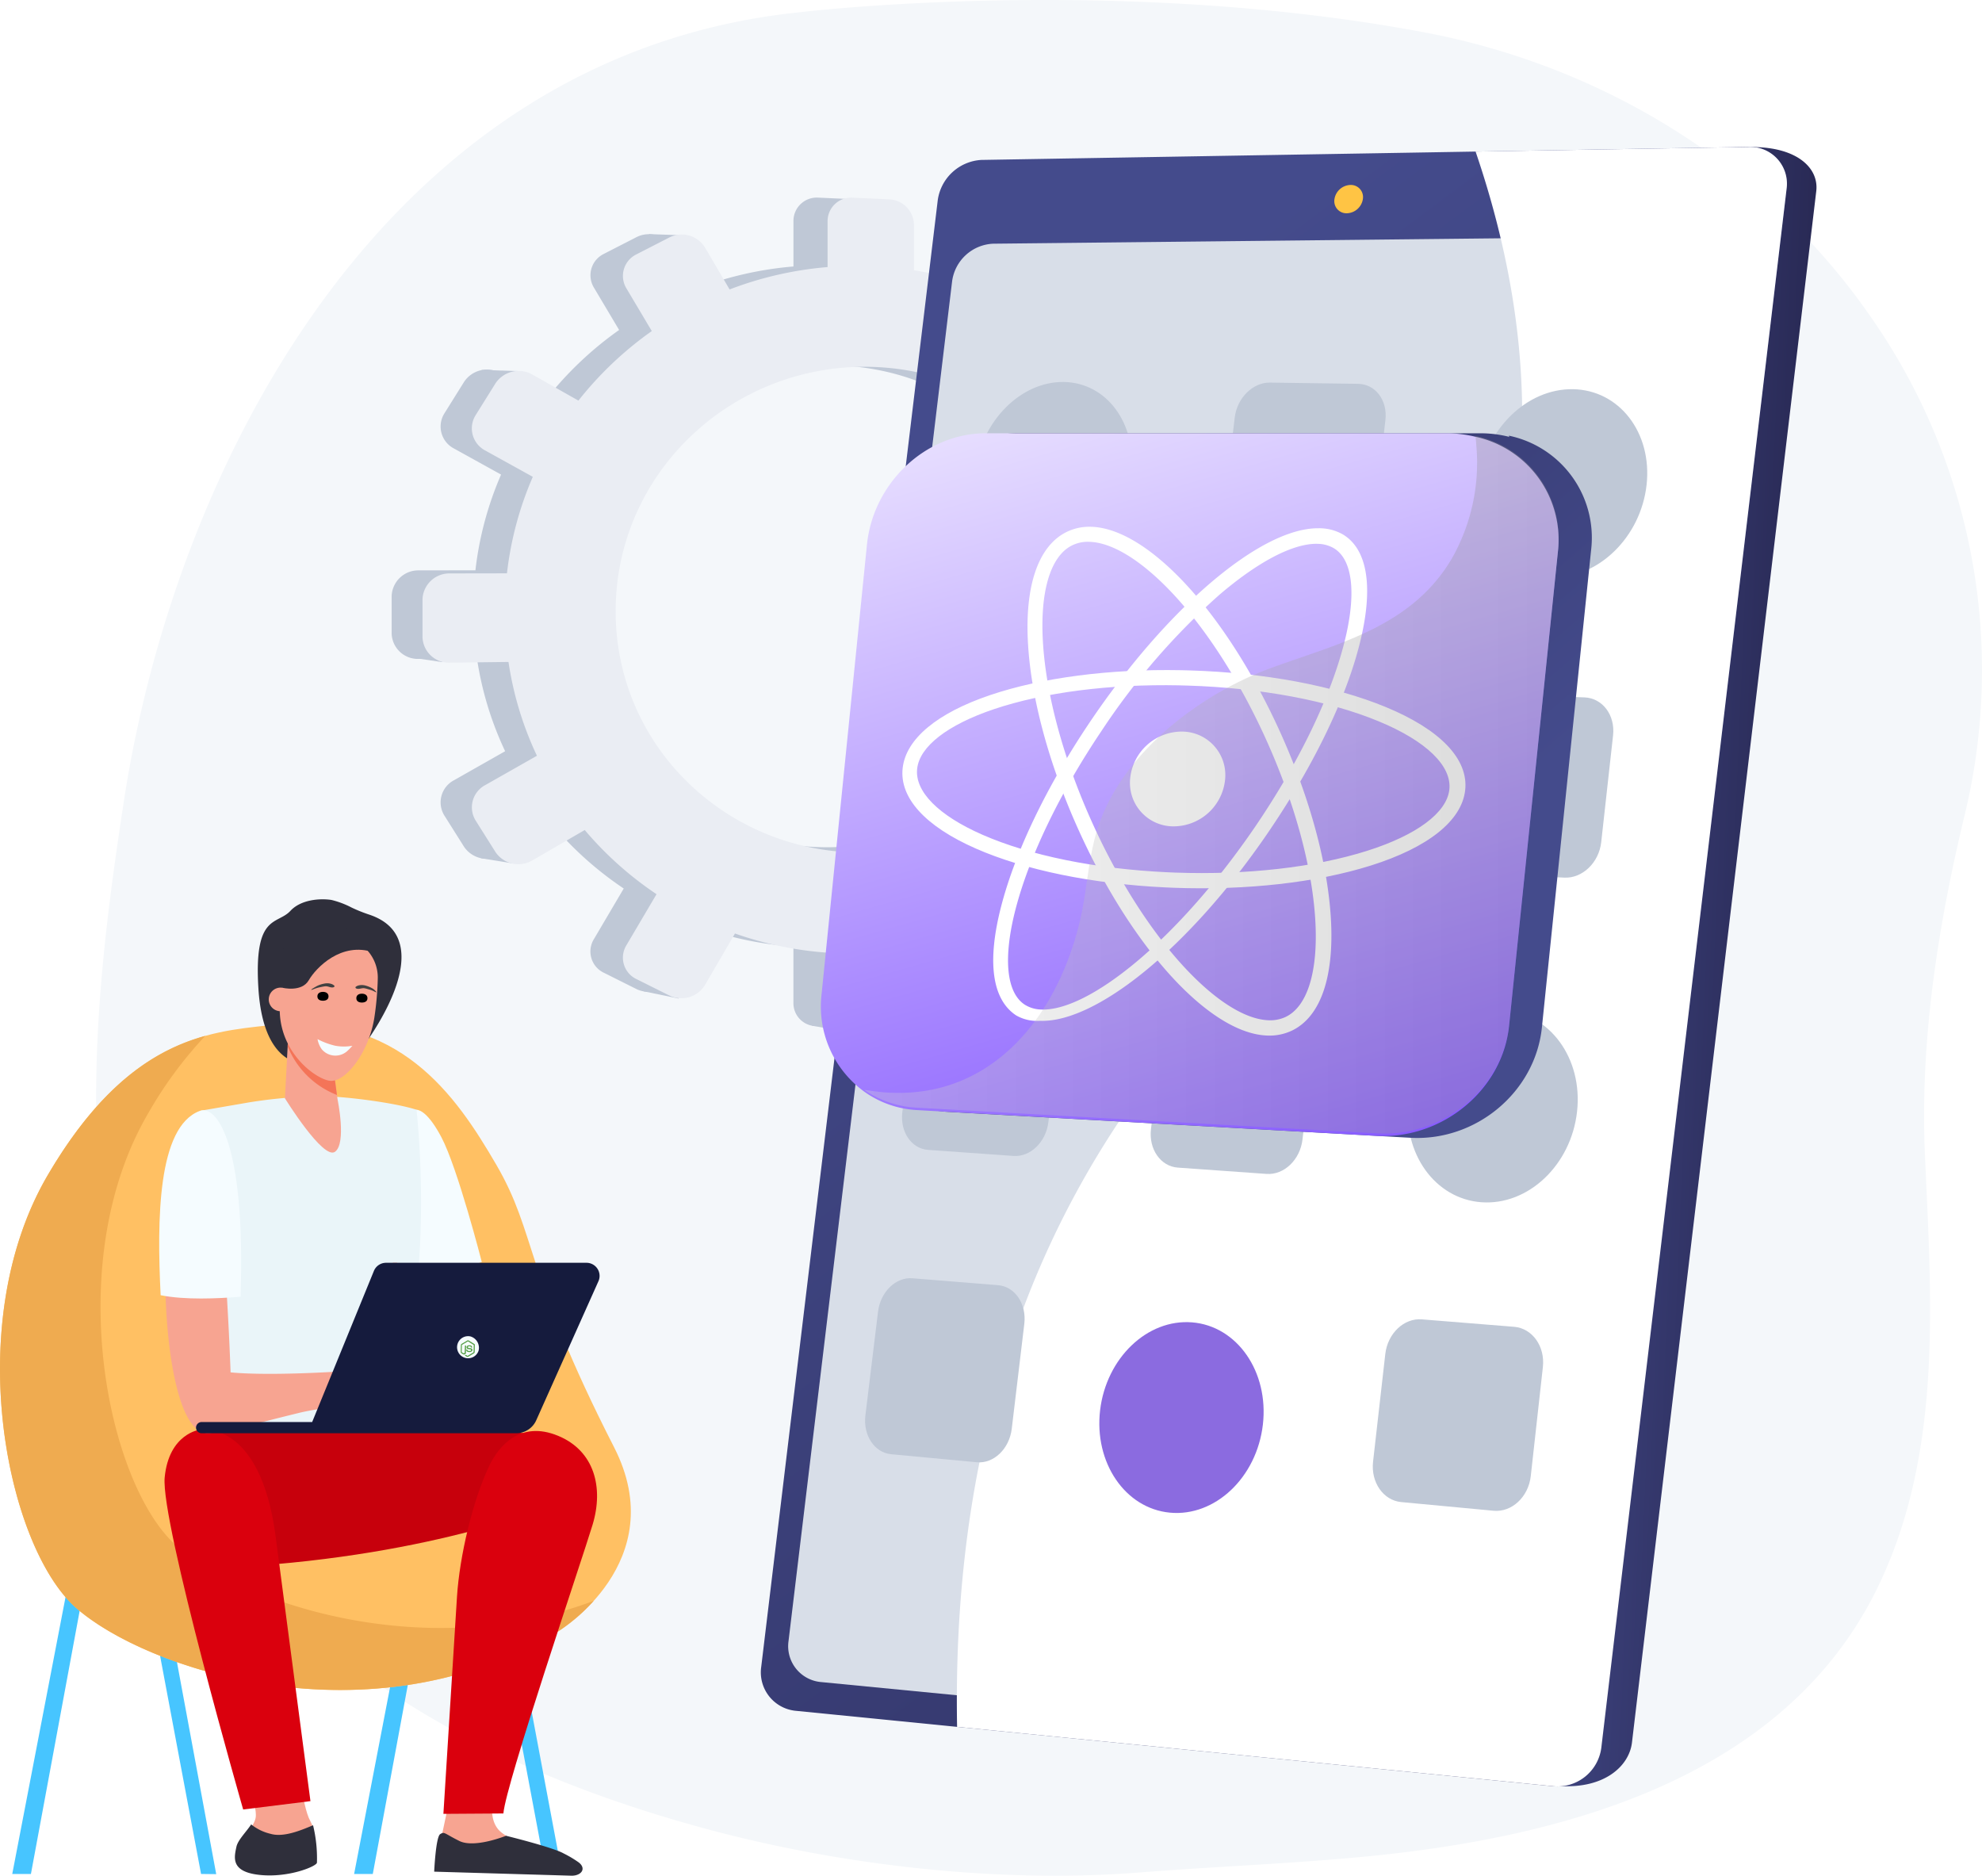 <?xml version="1.0" encoding="UTF-8"?>
<svg xmlns="http://www.w3.org/2000/svg" xmlns:xlink="http://www.w3.org/1999/xlink" width="550.523" height="520.939" viewBox="0 0 550.523 520.939">
  <defs>
    <linearGradient id="linear-gradient" x1="0.714" y1="0.477" x2="0.996" y2="0.496" gradientUnits="objectBoundingBox">
      <stop offset="0" stop-color="#444b8c"></stop>
      <stop offset="0.996" stop-color="#26264f"></stop>
    </linearGradient>
    <linearGradient id="linear-gradient-2" x1="0.496" y1="0.034" x2="1.191" y2="1.514" xlink:href="#linear-gradient"></linearGradient>
    <linearGradient id="linear-gradient-3" x1="7.082" y1="-1.493" x2="36.299" y2="78.646" gradientUnits="objectBoundingBox">
      <stop offset="0" stop-color="#ffc444"></stop>
      <stop offset="0.996" stop-color="#f36f56"></stop>
    </linearGradient>
    <filter id="Path_4019" x="300.852" y="362.193" width="54.638" height="62.503">
      <feOffset dx="-4" dy="5"></feOffset>
      <feGaussianBlur stdDeviation="1.5" result="blur"></feGaussianBlur>
      <feFlood flood-opacity="0.161"></feFlood>
      <feComposite operator="in" in2="blur"></feComposite>
      <feComposite in="SourceGraphic"></feComposite>
    </filter>
    <linearGradient id="linear-gradient-4" x1="0.689" y1="0.692" x2="-0.188" y2="-0.285" xlink:href="#linear-gradient"></linearGradient>
    <linearGradient id="linear-gradient-5" x1="0.252" y1="-0.336" x2="0.9" y2="1.804" gradientUnits="objectBoundingBox">
      <stop offset="0" stop-color="#fff"></stop>
      <stop offset="0.004" stop-color="#fff"></stop>
      <stop offset="1" stop-color="#4500ff"></stop>
    </linearGradient>
    <linearGradient id="linear-gradient-6" x1="1" y1="0.5" x2="0" y2="0.5" gradientUnits="objectBoundingBox">
      <stop offset="0" stop-color="#8e8e8e"></stop>
      <stop offset="0.004" stop-color="#878787"></stop>
      <stop offset="1" stop-color="#d8d8d8"></stop>
    </linearGradient>
  </defs>
  <g id="Group_16150" data-name="Group 16150" transform="translate(-221.909 -1483.276)">
    <g id="Group_659" data-name="Group 659" transform="translate(248.614 1483.276)">
      <path id="Path_3991" data-name="Path 3991" d="M454.852,677.5c14.2-92.939,72.413-207.119,187.425-219.069,0,0,87.321-10.622,173.4,5.476,51.088,9.549,95.885,37.994,124.231,78.869a171.046,171.046,0,0,1,26.324,138.236c-7.463,30.863-12.507,62.8-11.124,94.519,1.745,40,5.032,82.05-12.648,119.347-25.907,54.647-89.121,70.743-144.271,75.878-20.325,1.892-40.726,2.656-61.067,4.264-39.025,3.086-82.79-1.908-120.4-12.068C425.035,911.18,440.653,770.446,454.852,677.5Z" transform="translate(-447.148 -454.995)" fill="#f4f7fa"></path>
      <g id="Group_625" data-name="Group 625" transform="translate(82.076 54.874)">
        <g id="Group_624" data-name="Group 624" transform="translate(0 0)">
          <path id="Path_3992" data-name="Path 3992" d="M1795.688,859.513v9.38a6.386,6.386,0,0,1-6.195,6.464l-13.289.165a93.083,93.083,0,0,1-6.619,24l11.9,6.734a6.416,6.416,0,0,1,2.289,8.712l-4.6,8.336a6.366,6.366,0,0,1-8.607,2.671l-12.31-6.813a97.085,97.085,0,0,1-17.491,17.967l7.381,12.58a6.777,6.777,0,0,1-2.369,9.047l-8.271,5.25a6.352,6.352,0,0,1-8.956-1.931l-7.6-12.789a97.872,97.872,0,0,1-24.4,7.545v15.522a7.257,7.257,0,0,1-6.8,7.1l-10.072.606a6.366,6.366,0,0,1-6.91-6.354V958a97.242,97.242,0,0,1-25.519-5.29l-8.194,14.076a7.607,7.607,0,0,1-9.808,3.043l-9.209-4.6a6.549,6.549,0,0,1-2.665-9.341l8.262-14.017A95.577,95.577,0,0,1,1605.86,924.2l-14.332,8.312A7.607,7.607,0,0,1,1581.3,930.3l-5.54-8.791a6.937,6.937,0,0,1,2.765-9.729l14.17-8.042a92.2,92.2,0,0,1-7.836-25.842l-16.054.2a7.276,7.276,0,0,1-7.631-7.018V860.637a7.406,7.406,0,0,1,7.631-7.123l15.638-.027a93.1,93.1,0,0,1,7.124-26.58l-13.034-7.214a6.878,6.878,0,0,1-2.765-9.69l5.54-8.871a7.665,7.665,0,0,1,10.232-2.352l12.6,7.124a97.284,97.284,0,0,1,20.213-19.159l-6.972-11.718a6.607,6.607,0,0,1,2.664-9.377l9.211-4.723a7.535,7.535,0,0,1,9.806,2.9l6.723,11.454a97.938,97.938,0,0,1,26.991-6.169V756.445a6.48,6.48,0,0,1,6.91-6.452l10.071.455a7.131,7.131,0,0,1,6.8,7v12.531a96.814,96.814,0,0,1,25.775,7.86l6.229-10.567a6.4,6.4,0,0,1,8.956-2.058l8.271,5.132a6.721,6.721,0,0,1,2.369,9.014l-6.214,10.676a95.139,95.139,0,0,1,17.83,18.867l10.8-6.132a6.308,6.308,0,0,1,8.608,2.549l4.6,8.268a6.472,6.472,0,0,1-2.289,8.745l-10.942,6.344a92.223,92.223,0,0,1,6.005,24.463l12.941-.023a6.276,6.276,0,0,1,6.19,6.392Zm-44.894,3.55c0-35.813-29.078-65.552-66.069-66.452-38.293-.932-70.337,29.2-70.337,67.324s32.046,67.847,70.337,66.425C1721.709,928.987,1750.794,898.876,1750.794,863.062Z" transform="translate(-1561.169 -749.978)" fill="#bfc8d6"></path>
          <path id="Path_3993" data-name="Path 3993" d="M2400.289,804.753l-9.217-.318-3.183,8.263Z" transform="translate(-2319.587 -794.29)" fill="#bfc8d6"></path>
          <path id="Path_3994" data-name="Path 3994" d="M1839.52,826.643l10.628.106v7.839Z" transform="translate(-1667.425 -812.366)" fill="#bfc8d6"></path>
          <path id="Path_3995" data-name="Path 3995" d="M1622,1029.91l10.594.427-2.649,5.932Z" transform="translate(-1409.393 -977.816)" fill="#bfc8d6"></path>
          <path id="Path_3996" data-name="Path 3996" d="M1532.03,1304.97l10.7.847-3.5,5.191Z" transform="translate(-1302.786 -1201.706)" fill="#bfc8d6"></path>
          <path id="Path_3997" data-name="Path 3997" d="M1622.57,1669.009l10.382,1.484,1.272-8.476Z" transform="translate(-1411.126 -1492.314)" fill="#bfc8d6"></path>
          <path id="Path_3998" data-name="Path 3998" d="M1844.65,1882.456l9.323,1.694.743-6.885Z" transform="translate(-1672.936 -1667.517)" fill="#bfc8d6"></path>
          <path id="Path_3999" data-name="Path 3999" d="M2157.667,1940.7l-8.369-1.484,7.2-10.7Z" transform="translate(-2032.573 -1709.234)" fill="#bfc8d6"></path>
          <path id="Path_4000" data-name="Path 4000" d="M2402.766,1896.924l-9.747-2.013,7.522-9.111Z" transform="translate(-2323.014 -1674.472)" fill="#bfc8d6"></path>
          <path id="Path_4001" data-name="Path 4001" d="M2632.75,1007.16l10.17.318-4.025,7.416Z" transform="translate(-2607.775 -959.292)" fill="#bfc8d6"></path>
          <path id="Path_4002" data-name="Path 4002" d="M2746.07,1408.6l9.322,1.378-.741-7.628Z" transform="translate(-2741.329 -1280.962)" fill="#bfc8d6"></path>
          <path id="Path_4003" data-name="Path 4003" d="M2635.6,1716.109l9.111,1.484.743-6.039Z" transform="translate(-2610.834 -1532.64)" fill="#bfc8d6"></path>
        </g>
        <path id="Path_4004" data-name="Path 4004" d="M1741.156,860.4v9.458a6.437,6.437,0,0,1-6.246,6.517l-13.4.167a93.838,93.838,0,0,1-6.669,24.2l12,6.789a6.469,6.469,0,0,1,2.308,8.791l-4.636,8.4a6.422,6.422,0,0,1-8.679,2.693l-12.412-6.868a97.88,97.88,0,0,1-17.636,18.112l7.442,12.675a6.831,6.831,0,0,1-2.387,9.121l-8.336,5.292a6.405,6.405,0,0,1-9.03-1.948l-7.667-12.894a98.722,98.722,0,0,1-24.6,7.607v15.648a7.318,7.318,0,0,1-6.86,7.159l-10.155.606a6.427,6.427,0,0,1-6.972-6.405V959.692a98.038,98.038,0,0,1-25.729-5.334l-8.262,14.191a7.672,7.672,0,0,1-9.888,3.068l-9.286-4.63a6.6,6.6,0,0,1-2.686-9.417l8.336-14.13a96.353,96.353,0,0,1-19.94-17.821l-14.45,8.38A7.669,7.669,0,0,1,1525,931.774l-5.585-8.865a6.994,6.994,0,0,1,2.787-9.808l14.286-8.107a92.913,92.913,0,0,1-7.9-26.053l-16.187.2a7.339,7.339,0,0,1-7.695-7.073V861.538a7.466,7.466,0,0,1,7.695-7.183l15.763-.027a93.85,93.85,0,0,1,7.178-26.8l-13.145-7.275a6.933,6.933,0,0,1-2.787-9.769l5.585-8.942a7.73,7.73,0,0,1,10.317-2.371l12.7,7.186a98.057,98.057,0,0,1,20.379-19.314l-7.024-11.813a6.66,6.66,0,0,1,2.686-9.455l9.286-4.762a7.6,7.6,0,0,1,9.888,2.928l6.778,11.546a98.786,98.786,0,0,1,27.214-6.214V756.5a6.534,6.534,0,0,1,6.972-6.5l10.155.464a7.19,7.19,0,0,1,6.86,7.061v12.633a97.617,97.617,0,0,1,25.989,7.924l6.281-10.654a6.452,6.452,0,0,1,9.03-2.075l8.336,5.175a6.775,6.775,0,0,1,2.387,9.094l-6.266,10.761a95.912,95.912,0,0,1,17.977,19.02l10.887-6.2a6.366,6.366,0,0,1,8.679,2.577l4.636,8.336a6.517,6.517,0,0,1-2.308,8.817l-11.033,6.4A92.955,92.955,0,0,1,1721.859,854l13.048-.023a6.328,6.328,0,0,1,6.249,6.426Zm-45.266,3.58c0-36.1-29.319-66.083-66.616-66.992-38.61-.94-70.921,29.434-70.921,67.873s32.311,68.4,70.921,66.966c37.3-1.385,66.61-31.742,66.61-67.842Z" transform="translate(-1496.129 -749.974)" fill="#eaedf3"></path>
      </g>
      <g id="Group_629" data-name="Group 629" transform="translate(184.627 40.793)">
        <g id="Group_627" data-name="Group 627" transform="translate(0 0)">
          <path id="Path_4005" data-name="Path 4005" d="M743.314,689.986l-48.76,405.286a10.679,10.679,0,0,0,9.324,12.106l203.1,22.3c12.442.773,19.249-5.582,20.022-12.045l51.193-430.892c.758-6.426-5.34-12.245-17.835-12.245L755.414,678.81a12.919,12.919,0,0,0-12.1,11.177Z" transform="translate(-685.037 -674.448)" fill="url(#linear-gradient)"></path>
          <path id="Path_4006" data-name="Path 4006" d="M787.732,689.147,738.7,1096.464a10.729,10.729,0,0,0,9.356,12.169L958.612,1129.6a12.31,12.31,0,0,0,13.422-10.61l51.481-433.115a10.217,10.217,0,0,0-10.761-11.539l-212.879,3.6A12.979,12.979,0,0,0,787.732,689.147Z" transform="translate(-738.596 -674.313)" fill="url(#linear-gradient-2)"></path>
          <path id="Path_4007" data-name="Path 4007" d="M840.057,819.8l-45.442,377.67a10,10,0,0,0,8.76,11.348l198.017,19.249a11.479,11.479,0,0,0,12.478-9.906l47.577-400.1a9.571,9.571,0,0,0-9.985-10.814l-200.05,2.131A12.043,12.043,0,0,0,840.057,819.8Z" transform="translate(-786.926 -782.487)" fill="#d8dee8"></path>
          <path id="Path_4008" data-name="Path 4008" d="M1371.543,735.056a3.369,3.369,0,0,0,3.478,3.877,4.642,4.642,0,0,0,4.427-3.983,3.369,3.369,0,0,0-3.486-3.877A4.644,4.644,0,0,0,1371.543,735.056Z" transform="translate(-1212.222 -720.497)" fill="url(#linear-gradient-3)"></path>
          <g id="Group_626" data-name="Group 626" transform="translate(54.441 0.008)">
            <path id="Path_4009" data-name="Path 4009" d="M771.542,965.13c40.539-74.949,101.094-97.384,119.331-174.629,9.852-41.753,3.141-81.717-8.169-114.887l75.631-1.276A10.217,10.217,0,0,1,969.1,685.876l-51.481,433.108a12.308,12.308,0,0,1-13.423,10.61l-165.51-16.478C737.452,1045.965,753.471,998.54,771.542,965.13Z" transform="translate(-738.616 -674.318)" fill="#fff"></path>
          </g>
        </g>
        <g id="Group_628" data-name="Group 628" transform="translate(28.95 65.297)">
          <path id="Path_4010" data-name="Path 4010" d="M947.318,1061.533c-1.632,14.358,7.383,26.3,20.214,26.65,12.916.355,24.758-11.154,26.372-25.683,1.61-14.5-7.6-26.393-20.5-26.576C960.591,1035.737,948.947,1047.2,947.318,1061.533Z" transform="translate(-776.828 -1033.925)" fill="#bfc8d6"></path>
          <path id="Path_4011" data-name="Path 4011" d="M1716.744,1049.9c-1.688,13.841,6.554,25.342,18.478,25.669,12,.329,23.141-10.769,24.811-24.771,1.667-13.977-6.751-25.429-18.733-25.6C1729.385,1025.032,1718.427,1036.082,1716.744,1049.9Z" transform="translate(-1686.125 -1025.202)" fill="#bfc8d6"></path>
          <path id="Path_4012" data-name="Path 4012" d="M1350.758,1026.09l24.5.341c4.824.067,8.232,4.573,7.6,10.065l-3.324,28.816c-.636,5.516-5.077,9.885-9.909,9.756l-24.537-.65c-4.758-.126-8.086-4.653-7.443-10.109l3.357-28.5C1341.649,1030.38,1346.014,1026.03,1350.758,1026.09Z" transform="translate(-1238.325 -1025.924)" fill="#bfc8d6"></path>
          <path id="Path_4013" data-name="Path 4013" d="M1391.751,1508.007c-1.678,14.233,6.949,26.286,19.344,26.9,12.475.618,24-10.572,25.656-24.975,1.656-14.379-7.16-26.383-19.617-26.827C1404.755,1482.65,1393.418,1493.79,1391.751,1508.007Z" transform="translate(-1302.371 -1397.897)" fill="#bfc8d6"></path>
          <path id="Path_4014" data-name="Path 4014" d="M1770.256,1494.11c-1.7,13.974,6.545,25.8,18.491,26.391,12.027.6,23.2-10.4,24.891-24.536,1.686-14.115-6.743-25.893-18.753-26.325C1782.957,1469.207,1771.954,1480.15,1770.256,1494.11Z" transform="translate(-1749.697 -1386.94)" fill="#bfc8d6"></path>
          <path id="Path_4015" data-name="Path 4015" d="M1011.292,1491.092l25.49.909c5.02.18,8.591,4.906,7.963,10.56l-3.293,29.659c-.63,5.677-5.227,10.084-10.255,9.838l-25.528-1.241c-4.95-.241-8.436-4.99-7.8-10.61l3.334-29.328C1001.834,1495.305,1006.335,1490.91,1011.292,1491.092Z" transform="translate(-836.979 -1404.409)" fill="#bfc8d6"></path>
          <path id="Path_4016" data-name="Path 4016" d="M1051.1,1987.954c-1.667,14.649,7.375,27.291,20.272,28.22,12.983.935,24.907-10.343,26.553-25.172,1.643-14.8-7.6-27.4-20.562-28.155C1064.481,1962.1,1052.765,1973.328,1051.1,1987.954Z" transform="translate(-900.162 -1788.367)" fill="#bfc8d6"></path>
          <path id="Path_4017" data-name="Path 4017" d="M1456.523,1932.924l24.62,1.429c4.85.282,8.263,5.05,7.618,10.654l-3.391,29.4c-.649,5.626-5.12,9.909-9.975,9.566l-24.654-1.752c-4.781-.34-8.116-5.129-7.46-10.693l3.424-29.072C1447.353,1936.91,1451.748,1932.651,1456.523,1932.924Z" transform="translate(-1363.87 -1764.035)" fill="#bfc8d6"></path>
          <path id="Path_4018" data-name="Path 4018" d="M1835.246,1911.3l23.734,1.379c4.673.271,7.938,4.949,7.275,10.447l-3.447,28.852c-.661,5.521-5,9.73-9.676,9.4l-23.764-1.688c-4.609-.327-7.8-5.023-7.131-10.484l3.477-28.538C1826.379,1915.23,1830.653,1911.031,1835.246,1911.3Z" transform="translate(-1811.888 -1746.432)" fill="#bfc8d6"></path>
          <g transform="matrix(1, 0, 0, 1, -240.28, -106.09)" filter="url(#Path_4019)">
            <path id="Path_4019-2" data-name="Path 4019" d="M1498.583,2426.247c-1.711,14.519,6.936,27.257,19.388,28.438,12.536,1.188,24.132-9.774,25.827-24.47,1.69-14.67-7.148-27.368-19.664-28.381C1511.694,2400.83,1500.3,2411.743,1498.583,2426.247Z" transform="translate(-1189.02 -2039.58)" fill="#8b6be0"></path>
          </g>
          <path id="Path_4020" data-name="Path 4020" d="M1116.122,2424.339l25.615,2.066c5.045.406,8.629,5.412,7.988,11.182l-3.362,30.271c-.643,5.794-5.273,10.109-10.326,9.635l-25.66-2.409c-4.974-.467-8.471-5.491-7.821-11.215l3.4-29.927C1106.619,2428.234,1111.151,2423.93,1116.122,2424.339Z" transform="translate(-961.455 -2164.007)" fill="#bfc8d6"></path>
          <path id="Path_4021" data-name="Path 4021" d="M1889.806,2363.008l23.787,1.919c4.683.378,7.951,5.185,7.287,10.74l-3.486,29.137c-.665,5.576-5.017,9.743-9.7,9.3l-23.817-2.234c-4.618-.434-7.81-5.258-7.137-10.773l3.512-28.818C1880.924,2366.782,1885.2,2362.629,1889.806,2363.008Z" transform="translate(-1876.65 -2114.088)" fill="#bfc8d6"></path>
        </g>
      </g>
      <g id="Group_636" data-name="Group 636" transform="translate(201.295 120.335)">
        <path id="Path_4022" data-name="Path 4022" d="M1076.42,1101.78H1205.7a32.657,32.657,0,0,1,7.136.932c.07.015.138.115.208.132-.021-.141-.042-.246-.064-.4a28.957,28.957,0,0,1,22.821,31.874l-.04.4-13.574,131.667-.039.389c-1.852,17.96-18.279,31.677-36.517,30.659l-128.291-7.181a28.671,28.671,0,0,1-14.978-5.139,29.381,29.381,0,0,1-12.125-27.3l12.629-125.025C1044.591,1115.754,1059.551,1101.78,1076.42,1101.78Z" transform="translate(-1021.865 -1101.777)" fill="url(#linear-gradient-4)"></path>
        <g id="Group_635" data-name="Group 635" transform="translate(0 0)">
          <path id="Path_4023" data-name="Path 4023" d="M1092.426,1132.716l-12.58,124.64a29.227,29.227,0,0,0,11.822,27.257,27.7,27.7,0,0,0,14.67,5.132l127.618,7.154c18.14,1.016,34.986-12.636,36.831-30.549l13.567-131.711a29.285,29.285,0,0,0-23.05-31.933,34.688,34.688,0,0,0-7.348-.928h-128.59C1108.553,1101.781,1094.139,1115.725,1092.426,1132.716Z" transform="translate(-1079.622 -1101.778)" fill="url(#linear-gradient-5)"></path>
          <g id="Group_634" data-name="Group 634" transform="translate(22.645 25.961)">
            <g id="Group_630" data-name="Group 630" transform="translate(34.754 0)">
              <path id="Path_4024" data-name="Path 4024" d="M1484.97,1382.6a14.555,14.555,0,0,0,7.124-1.387c7.942-3.838,11.775-14.979,10.761-31.344-.962-15.635-6.166-34.381-14.617-52.717-15.156-32.879-36.65-55.729-52.28-55.847a14.248,14.248,0,0,0-6.876,1.638c-7.605,4.041-11.269,15-10.338,30.875.891,15.21,5.835,33.481,13.958,51.51C1447.5,1358.155,1468.995,1381.829,1484.97,1382.6Zm-49.43-137.117c6.5.058,14.878,5.226,23.608,14.591,9.127,9.793,18.067,23.666,25.16,39.075,8.232,17.885,13.3,36.108,14.223,51.238.873,14.229-2.111,24.087-8.171,27.024a10.14,10.14,0,0,1-4.955.944c-6.684-.315-15.226-5.867-24.032-15.592-9.106-10.055-17.922-24.043-24.84-39.375-7.95-17.62-12.788-35.413-13.653-50.168-.812-13.844,2.052-23.544,7.881-26.629a9.926,9.926,0,0,1,4.784-1.114Z" transform="translate(-1418.601 -1241.305)" fill="#fff"></path>
            </g>
            <g id="Group_631" data-name="Group 631" transform="translate(0 39.8)">
              <path id="Path_4025" data-name="Path 4025" d="M1293.956,1515.711c20.169.743,39.609-1.435,54.65-6.167,15.915-5,25.261-12.438,26.231-20.9.99-8.63-6.875-16.857-22.039-23.121-14.382-5.941-33.752-9.548-54.441-10.179-.815-.026-1.635-.045-2.445-.061-19.934-.381-38.716,2.083-52.974,6.9-14.823,5.009-23.434,12.2-24.343,20.287-.928,8.244,6.257,16.163,20.32,22.344,13.57,5.963,32.212,9.8,52.593,10.79C1292.319,1515.65,1293.153,1515.68,1293.956,1515.711Zm1.526-56.214c.794.016,1.6.038,2.4.062,20.195.644,39.036,4.159,52.957,9.931,13.186,5.456,20.357,12.395,19.6,18.984-.738,6.44-9.121,12.647-22.915,17-14.55,4.6-33.452,6.722-53.136,6.023-.794-.029-1.6-.061-2.395-.1-19.911-.938-38.069-4.644-51.229-10.408-12.266-5.373-18.852-12.053-18.142-18.362.694-6.168,8.441-12.183,21.327-16.521,13.815-4.646,32.079-7.01,51.54-6.616Z" transform="translate(-1218.516 -1455.248)" fill="#fff"></path>
            </g>
            <g id="Group_632" data-name="Group 632" transform="translate(25.237 0.412)">
              <path id="Path_4026" data-name="Path 4026" d="M1378.214,1380.322h0c15.54.64,41.488-20.207,63.239-52.014,12.143-17.757,21.128-35.853,25.283-51.366,4.35-16.243,2.805-27.433-4.315-31.7a13.229,13.229,0,0,0-6.82-1.714c-16.066-.121-42.287,22.3-63.68,54.162-11.734,17.479-20.351,35.379-24.314,50.433-4.135,15.71-2.671,26.272,4.065,30.7A11.576,11.576,0,0,0,1378.214,1380.322Zm76.953-132.468a9.23,9.23,0,0,1,4.741,1.213c5.432,3.266,6.385,13.256,2.605,27.382-4.017,15-12.774,32.855-24.605,50.179-10.187,14.916-21.891,28.191-32.946,37.4-10.57,8.806-19.937,13.461-26.4,13.156h0a8.9,8.9,0,0,1-4.532-1.364c-5.153-3.385-6.041-13.164-2.434-26.859,3.847-14.6,12.26-32.017,23.741-49.095a191.889,191.889,0,0,1,32.726-37.817c10.75-9.2,20.39-14.267,27.1-14.207Z" transform="translate(-1365.299 -1243.523)" fill="#fff"></path>
            </g>
            <g id="Group_633" data-name="Group 633" transform="translate(63.209 56.884)">
              <path id="Path_4027" data-name="Path 4027" d="M1577.109,1559.833a12.076,12.076,0,0,0,11.772,13.524,14.423,14.423,0,0,0,14.55-12.789,12.074,12.074,0,0,0-11.872-13.532,14.433,14.433,0,0,0-14.45,12.8Z" transform="translate(-1577.022 -1547.037)" fill="#fff"></path>
            </g>
          </g>
          <path id="Path_4028" data-name="Path 4028" d="M1079.43,1287.234a28.4,28.4,0,0,0,14.921,4.962l127.618,7.124c18.141,1.012,34.747-12.316,36.591-30.23l13.567-131.71a29.038,29.038,0,0,0-22.948-31.774c.191,1.328.241,2.322.279,2.834a53.829,53.829,0,0,1-6.839,31.266c-11.134,18.864-31.327,23.5-49.921,30.257-19.882,7.216-41.115,23.394-48.119,43.7-3.054,8.853-3.158,18.256-5.379,27.242-6.658,26.988-25.061,49.077-53.933,47.035C1083.371,1287.795,1081.415,1287.507,1079.43,1287.234Z" transform="translate(-1067.377 -1104.88)" opacity="0.3" fill="url(#linear-gradient-6)"></path>
        </g>
      </g>
    </g>
    <g id="Group_660" data-name="Group 660" transform="translate(221.909 1733.037)">
      <path id="Path_4063" data-name="Path 4063" d="M1944.792,1112.937l-47.311.039a5.241,5.241,0,0,1-5.247-5.238h0a5.241,5.241,0,0,1,5.236-5.246l47.313-.039a5.242,5.242,0,0,1,5.246,5.238h0a5.241,5.241,0,0,1-5.236,5.246Z" transform="translate(-1814.278 -1031.52)" fill="#2f2f3b"></path>
      <path id="Path_4070" data-name="Path 4070" d="M1971.153,1451.307l-73.39.059a5.24,5.24,0,0,1-5.246-5.237h0a5.24,5.24,0,0,1,5.236-5.246l73.39-.061a5.242,5.242,0,0,1,5.246,5.238h0a5.241,5.241,0,0,1-5.237,5.246Z" transform="translate(-1814.466 -1262.85)" fill="#2f2f3b"></path>
      <path id="Path_4071" data-name="Path 4071" d="M1942.82,1499.726l-45.015.038a5.243,5.243,0,0,1-5.247-5.238h0a5.243,5.243,0,0,1,5.238-5.244l45.015-.038a5.243,5.243,0,0,1,5.246,5.236h0a5.241,5.241,0,0,1-5.237,5.246Z" transform="translate(-1814.489 -1295.953)" fill="#2f2f3b"></path>
      <path id="Path_4076" data-name="Path 4076" d="M1661.714,1516.879h-5.187l19.329-100.434,4.312.82Z" transform="translate(-1653.126 -1246.177)" fill="#47c5ff"></path>
      <path id="Path_4077" data-name="Path 4077" d="M2084.75,1516.426l4.31-.82-18.632-99.163-4.312.82Z" transform="translate(-1933.151 -1246.178)" fill="#47c5ff"></path>
      <path id="Path_4078" data-name="Path 4078" d="M1961.895,1516.879h-5.186l19.329-100.434,4.312.82Z" transform="translate(-1858.349 -1246.177)" fill="#47c5ff"></path>
      <path id="Path_4079" data-name="Path 4079" d="M1782.049,1517.846l4.212.05-18.532-100.033-4.312.821Z" transform="translate(-1726.202 -1247.156)" fill="#47c5ff"></path>
      <path id="Path_4080" data-name="Path 4080" d="M1720.449,987.925c-17.075,1.835-39.172,3.771-61.355,41.544-24.251,41.284-11.483,102.953,7.654,120.089s81.635,38.3,134.174,6.62c0,0,31.723-19.2,15.443-51.056-25.054-49.029-21.515-59.252-32.717-78.467S1756.688,984.03,1720.449,987.925Z" transform="translate(-1645.787 -952.924)" fill="#ffc063"></path>
      <path id="Path_4081" data-name="Path 4081" d="M1659.082,1036.709c15.141-25.781,30.242-34.86,43.733-38.621a113.25,113.25,0,0,0-15.8,21.406c-24.251,41.285-11.483,102.951,7.652,120.088,16.975,15.2,68.042,33.552,116.028,15.42a48.828,48.828,0,0,1-9.782,8.414c-52.539,31.677-115.038,10.517-134.174-6.621S1634.847,1078,1659.082,1036.709Z" transform="translate(-1645.789 -960.17)" fill="#efab50"></path>
      <path id="Path_4082" data-name="Path 4082" d="M2035.668,1187.22l4.388,13.212-13.376-5.279Z" transform="translate(-1906.184 -1089.466)" fill="#f79c8d"></path>
      <path id="Path_4083" data-name="Path 4083" d="M1993.044,1062.94c.891.036,3.334.853,6.907,7.607,4.564,8.623,11.233,34.672,11.233,34.672l-19.907,7.413-2.557-5.437-4.212-41.858S1992.8,1062.925,1993.044,1062.94Z" transform="translate(-1877.364 -1004.497)" fill="#f5fcff"></path>
      <path id="Path_4084" data-name="Path 4084" d="M1852.011,1051.07c5.693,0,19.778,1.667,26.313,3.756,0,0,4.8,41.275-4.323,72.638-2.043,7.021,1.688,29.1,1.688,29.1l-58.983-.777s6.989-53.386,4.356-62.008-2.695-38.678-2.695-38.678.4-.062,13.251-2.283a133.295,133.295,0,0,1,20.391-1.747Z" transform="translate(-1762.635 -996.385)" fill="#eaf5f9"></path>
      <path id="Path_4085" data-name="Path 4085" d="M1870.354,1626.75s1.305,15.061,3.706,19.23-.127,11.261-.253,12.234-5.052,2.363-12.883,1.53-7.7-2.642-7.07-5.561,4.8-6.669,5.05-9.453-2.4-12.789-2.4-12.789Z" transform="translate(-1787.852 -1389.957)" fill="#f7a491"></path>
      <path id="Path_4086" data-name="Path 4086" d="M1866.866,1343.275s40.717-2.261,49.809,3.245-1.644,16.815-1.644,16.815-33.147,14.413-88.642,17.614c-13.141.758-14.273-34.265-11.822-37.164S1866.866,1343.275,1866.866,1343.275Z" transform="translate(-1760.463 -1195.529)" fill="#c7000c"></path>
      <path id="Path_4087" data-name="Path 4087" d="M1858.907,1704.432c-8.062-.859-7.065-4.82-6.416-7.827.408-1.882,2.721-4.1,4.092-6.2a13.458,13.458,0,0,0,5.394,2.621c3.637,1.073,8.62-1.052,11.795-2.383a38.838,38.838,0,0,1,1.078,10.4C1874.731,1702.053,1866.97,1705.3,1858.907,1704.432Z" transform="translate(-1786.817 -1433.483)" fill="#2f2f3b"></path>
      <path id="Path_4088" data-name="Path 4088" d="M1821.077,1373.277c1.626,12.31,9.681,73.59,9.681,73.59l-18.688,2.319s-22.983-79.985-21.8-92.22,9.782-13.264,9.782-13.264S1816.773,1340.69,1821.077,1373.277Z" transform="translate(-1744.528 -1196.404)" fill="#da000d"></path>
      <path id="Path_4089" data-name="Path 4089" d="M1800.051,1078.191c5.515-2.069,8.213,47.622,8.956,68.076,9.767.94,26.789,0,31.029-.311,1.992-.151,6.59-1.834,8.571-2.093a19.924,19.924,0,0,1,4.873-.23c.365.064,10.544,4.227,11.416,5.14,1.081,1.132,4,3.988,3.507,5.223s-5.608-3.441-5.608-3.441l-2.5-1.4c3.116,3.045,9.061,7.054,8.2,8.513-.836,1.423-6.2-2.645-10.018-5.418,3.278,2.96,7.349,8.259,6.413,9.083-.844.743-5.476-5.391-10.426-7.157-1.834-.655-3.663,1.158-5.106,1.378a10.343,10.343,0,0,1-3.737.208l-5.36-1.516c-1.826.165-1.872,1.244-3.716,1.637-2.14.455-5.653.935-8.378,1.6-15.7,3.836-20.933,5.615-25.739,5.608C1787.849,1163.083,1787.016,1083.072,1800.051,1078.191Z" transform="translate(-1744.957 -1014.882)" fill="#f7a491"></path>
      <path id="Path_4090" data-name="Path 4090" d="M1785.976,1114.8c-1.034-20.949-.882-46.772,10.861-51.177,4.633-1.739,12.8,8.715,11.334,51.6C1801.905,1115.742,1792.705,1116.167,1785.976,1114.8Z" transform="translate(-1741.357 -1004.849)" fill="#f5fcff"></path>
      <path id="Path_4091" data-name="Path 4091" d="M1953.06,1197.34h-1.2l-18,44.225,1.24-.189Z" transform="translate(-1842.737 -1096.391)" fill="#f79c8d"></path>
      <path id="Path_4092" data-name="Path 4092" d="M2047.683,1667.47s-1.633,5.229,1.289,8.685,15.052,6.851,16.645,8.723a5.247,5.247,0,0,1,1.472,3.468l-34.052-.937.371-10.284,1.567-7.39Z" transform="translate(-1910.541 -1417.803)" fill="#f7a491"></path>
      <path id="Path_4093" data-name="Path 4093" d="M2046.982,1698.687s-8.748,3.541-12.976,1.444-4.092-2.677-5.321-1.9-1.667,10.423-1.667,10.423l38.293,1.126c2.664-.064,4.012-2.023,1.846-3.7a31.2,31.2,0,0,0-4.174-2.483C2059.986,1701.885,2046.982,1698.687,2046.982,1698.687Z" transform="translate(-1906.418 -1438.606)" fill="#2f2f3b"></path>
      <path id="Path_4094" data-name="Path 4094" d="M2047.821,1354.743c2.633-5.538,8.618-12.75,19.149-8.407,10.048,4.142,12.742,14.323,9.573,24.749s-24.036,71.712-24.763,80.139l-16.66.111s3.031-48.528,3.771-60.258C2039.606,1379.781,2043.259,1364.322,2047.821,1354.743Z" transform="translate(-1911.96 -1197.339)" fill="#da000d"></path>
      <path id="Path_4095" data-name="Path 4095" d="M1926.368,1197.34h-55.69a3.637,3.637,0,0,0-3.36,2.261l-17.149,41.964h-30.7a1.556,1.556,0,0,0-1.555,1.558h0a1.556,1.556,0,0,0,1.555,1.558h87.38a6.1,6.1,0,0,0,5.566-3.613l17.266-38.593a3.638,3.638,0,0,0-3.313-5.135Z" transform="translate(-1763.463 -1096.391)" fill="#151b3d"></path>
      <path id="Path_4096" data-name="Path 4096" d="M2052.909,1265.815a3.066,3.066,0,1,1-2.3-4.01A3.277,3.277,0,0,1,2052.909,1265.815Z" transform="translate(-1919.989 -1140.418)" fill="#f5fcff"></path>
      <path id="Path_4097" data-name="Path 4097" d="M1903.157,882.481a42.421,42.421,0,0,1-4.927-1.97,24.709,24.709,0,0,0-5.617-2.122c-3.109-.479-8.448-.152-11.4,3.031-3.672,3.985-10.2.72-8.886,21.59,1.49,23.623,14.623,21.031,14.943,20.63s11.714-15.113,11.714-15.113,3.985,8.717,3.985,8.4S1923.315,889.271,1903.157,882.481Z" transform="translate(-1800.549 -878.211)" fill="#2f2f3b"></path>
      <path id="Path_4098" data-name="Path 4098" d="M1909.47,998.634l1.134,8.441s2.54,12.16-.727,14.5-13.9-14.853-13.9-14.853l1.123-21.389Z" transform="translate(-1816.834 -951.45)" fill="#f7a491"></path>
      <path id="Path_4099" data-name="Path 4099" d="M1898.38,992.27a24.209,24.209,0,0,0,13.691,13.518l-.961-7.157-12.368-13.294Z" transform="translate(-1818.48 -951.448)" fill="#f47458"></path>
      <path id="Path_4100" data-name="Path 4100" d="M1905.666,911.445a11.254,11.254,0,0,1,12.962,11.383,85.509,85.509,0,0,1-.947,10.826c-1.507,9.744-8.154,18.324-12.551,17.557s-15.46-9.171-13.509-23.038C1892.813,919.617,1898.391,912.621,1905.666,911.445Z" transform="translate(-1813.694 -900.832)" fill="#f7a491"></path>
      <path id="Path_4101" data-name="Path 4101" d="M1887.912,960.224a3.277,3.277,0,1,1-2.49-4.432,3.625,3.625,0,0,1,2.49,4.432Z" transform="translate(-1806.936 -931.217)" fill="#f7a491"></path>
      <path id="Path_4102" data-name="Path 4102" d="M1890.252,918.413s5.314,1.322,7.287-2.1,9.024-10.795,17.989-7.73-7.881-7.436-8.607-7.436-9.324-.061-9.324-.061-6.632,5.456-6.873,6.063-2.153,7.136-2.153,7.136Z" transform="translate(-1811.77 -893.844)" fill="#2f2f3b"></path>
      <path id="Path_4103" data-name="Path 4103" d="M1924.55,1000.96a20.448,20.448,0,0,0,4.98,1.849,13.592,13.592,0,0,0,4.69,0,15.456,15.456,0,0,1-1.55,1.576,4.938,4.938,0,0,1-6.921-.578,6.635,6.635,0,0,1-1.2-2.848Z" transform="translate(-1836.347 -962.126)" fill="#f5fcff"></path>
      <path id="Path_4105" data-name="Path 4105" d="M1.546.375c.853,0,1.546.4,1.546,1.255S2.4,2.838,1.546,2.838,0,2.483,0,1.625.691.375,1.546.375Z" transform="translate(88.16 25.332)"></path>
      <path id="Path_4106" data-name="Path 4106" d="M1.546.375c.853,0,1.546.4,1.546,1.255S2.4,2.838,1.546,2.838,0,2.483,0,1.625.691.375,1.546.375Z" transform="translate(98.976 25.837)"></path>
      <path id="Path_4107" data-name="Path 4107" d="M5.068,1.006C6.129,1.21,6.508.78,6.281.5A2.273,2.273,0,0,0,5.286.065a3.816,3.816,0,0,0-1.793.1A7.863,7.863,0,0,0,1.523,1S-.209,2.152.021,2.212.85,1.73,2.446,1.257,4.006.8,5.068,1.006Z" transform="translate(86.644 22.935) rotate(4.992)" fill="#414141"></path>
      <path id="Path_4108" data-name="Path 4108" d="M6248.414,266.865c-1.061.2-1.44-.226-1.212-.506a2.251,2.251,0,0,1,1-.433,3.828,3.828,0,0,1,1.8.1,7.925,7.925,0,0,1,1.97.84c.3.151,1.641,1.449.514.843a6.4,6.4,0,0,0-1.429-.581C6249.445,266.655,6249.476,266.659,6248.414,266.865Z" transform="translate(-6148.404 -242.048)" fill="#414141"></path>
      <path id="Path_4109" data-name="Path 4109" d="M1.9,4.608H1.855L1.8,4.6l-.041-.012-.032-.014-.521-.336a.132.132,0,0,1-.042-.026.017.017,0,0,1,0-.02.045.045,0,0,1,.014-.017L1.2,4.159l.067-.023.052-.02.053-.024.079-.045h.035l.4.262h.055l1.634-.975h.011a.018.018,0,0,0,0-.009.052.052,0,0,0,0-.012V3.3l.061-1.982V1.3a.05.05,0,0,0,0-.012.017.017,0,0,0,0-.009l-.023,0L2.049.3H2L.36,1.278a.012.012,0,0,0-.011,0,.038.038,0,0,0,0,.012.088.088,0,0,0,0,.012h0L.289,3.262v.014a.05.05,0,0,0,0,.012.017.017,0,0,0,0,.009H.3l.44.262a.35.35,0,0,0,.152.05.23.23,0,0,0,.124-.029.227.227,0,0,0,.115-.189L1.2,1.484a.052.052,0,0,1,0-.017.073.073,0,0,1,.012-.018.059.059,0,0,1,.017-.015.048.048,0,0,1,.024,0H1.48l.021.009a.055.055,0,0,1,.014.018.052.052,0,0,1,0,.024l-.05,1.926a.721.721,0,0,1-.038.226.455.455,0,0,1-.1.164.414.414,0,0,1-.152.1.574.574,0,0,1-.208.038H.9a.433.433,0,0,1-.074-.012.7.7,0,0,1-.1-.033.709.709,0,0,0-.132-.073L.175,3.56a.244.244,0,0,1-.068-.055A.3.3,0,0,1,.059,3.43a.394.394,0,0,1-.029-.1.465.465,0,0,1,0-.1l.044-1.9a.367.367,0,0,1,.015-.1.409.409,0,0,1,.036-.085.471.471,0,0,1,.053-.076.52.52,0,0,1,.065-.062L1.877.044A.38.38,0,0,1,1.956.012.365.365,0,0,1,2.049,0a.359.359,0,0,1,.168.042L3.8,1.019a.244.244,0,0,1,.068.055.3.3,0,0,1,.049.076.394.394,0,0,1,.027.091.465.465,0,0,1,0,.1L3.9,3.281a.367.367,0,0,1-.015.094.409.409,0,0,1-.036.085.471.471,0,0,1-.053.076.52.52,0,0,1-.065.062L2.1,4.57l-.061.014L1.984,4.6,1.94,4.6H1.9Zm.514-1.346A1.437,1.437,0,0,1,1.977,3.2a.635.635,0,0,1-.258-.152.477.477,0,0,1-.121-.2.65.65,0,0,1-.027-.215.052.052,0,0,1,0-.017A.073.073,0,0,1,1.582,2.6.059.059,0,0,1,1.6,2.589a.049.049,0,0,1,.024,0H1.85l.011.009a.041.041,0,0,1,.008.012.033.033,0,0,1,0,.014.527.527,0,0,0,.038.152.252.252,0,0,0,.1.1.415.415,0,0,0,.161.064,1.337,1.337,0,0,0,.262.021,1.391,1.391,0,0,0,.218-.015A.49.49,0,0,0,2.794,2.9a.217.217,0,0,0,.088-.082.246.246,0,0,0,.03-.12A.168.168,0,0,0,2.9,2.625a.152.152,0,0,0-.07-.065.668.668,0,0,0-.17-.055,3.119,3.119,0,0,0-.314-.045,1.934,1.934,0,0,1-.3-.045.715.715,0,0,1-.223-.091.376.376,0,0,1-.136-.152.506.506,0,0,1-.032-.238.523.523,0,0,1,.055-.227.485.485,0,0,1,.152-.171.7.7,0,0,1,.224-.106A1.2,1.2,0,0,1,2.4,1.391a1.41,1.41,0,0,1,.338.036.653.653,0,0,1,.241.109.482.482,0,0,1,.152.186.746.746,0,0,1,.061.267V2a.023.023,0,0,1,0,.008v.008l-.018.012H2.935l-.011-.009a.041.041,0,0,1-.008-.012.033.033,0,0,1,0-.014.493.493,0,0,0-.052-.152.291.291,0,0,0-.091-.1.4.4,0,0,0-.142-.056,1,1,0,0,0-.206-.018.938.938,0,0,0-.223.023.314.314,0,0,0-.126.058.174.174,0,0,0-.056.079.276.276,0,0,0-.014.085.162.162,0,0,0,.014.082.136.136,0,0,0,.071.058.773.773,0,0,0,.167.07c.074.014.171.026.3.041a2.914,2.914,0,0,1,.324.064.8.8,0,0,1,.226.094.347.347,0,0,1,.13.152.487.487,0,0,1,.038.221.644.644,0,0,1-.08.249.561.561,0,0,1-.183.171.793.793,0,0,1-.259.112,1.434,1.434,0,0,1-.347.036Z" transform="translate(127.945 122.479)" fill="#539e43"></path>
    </g>
  </g>
</svg>
